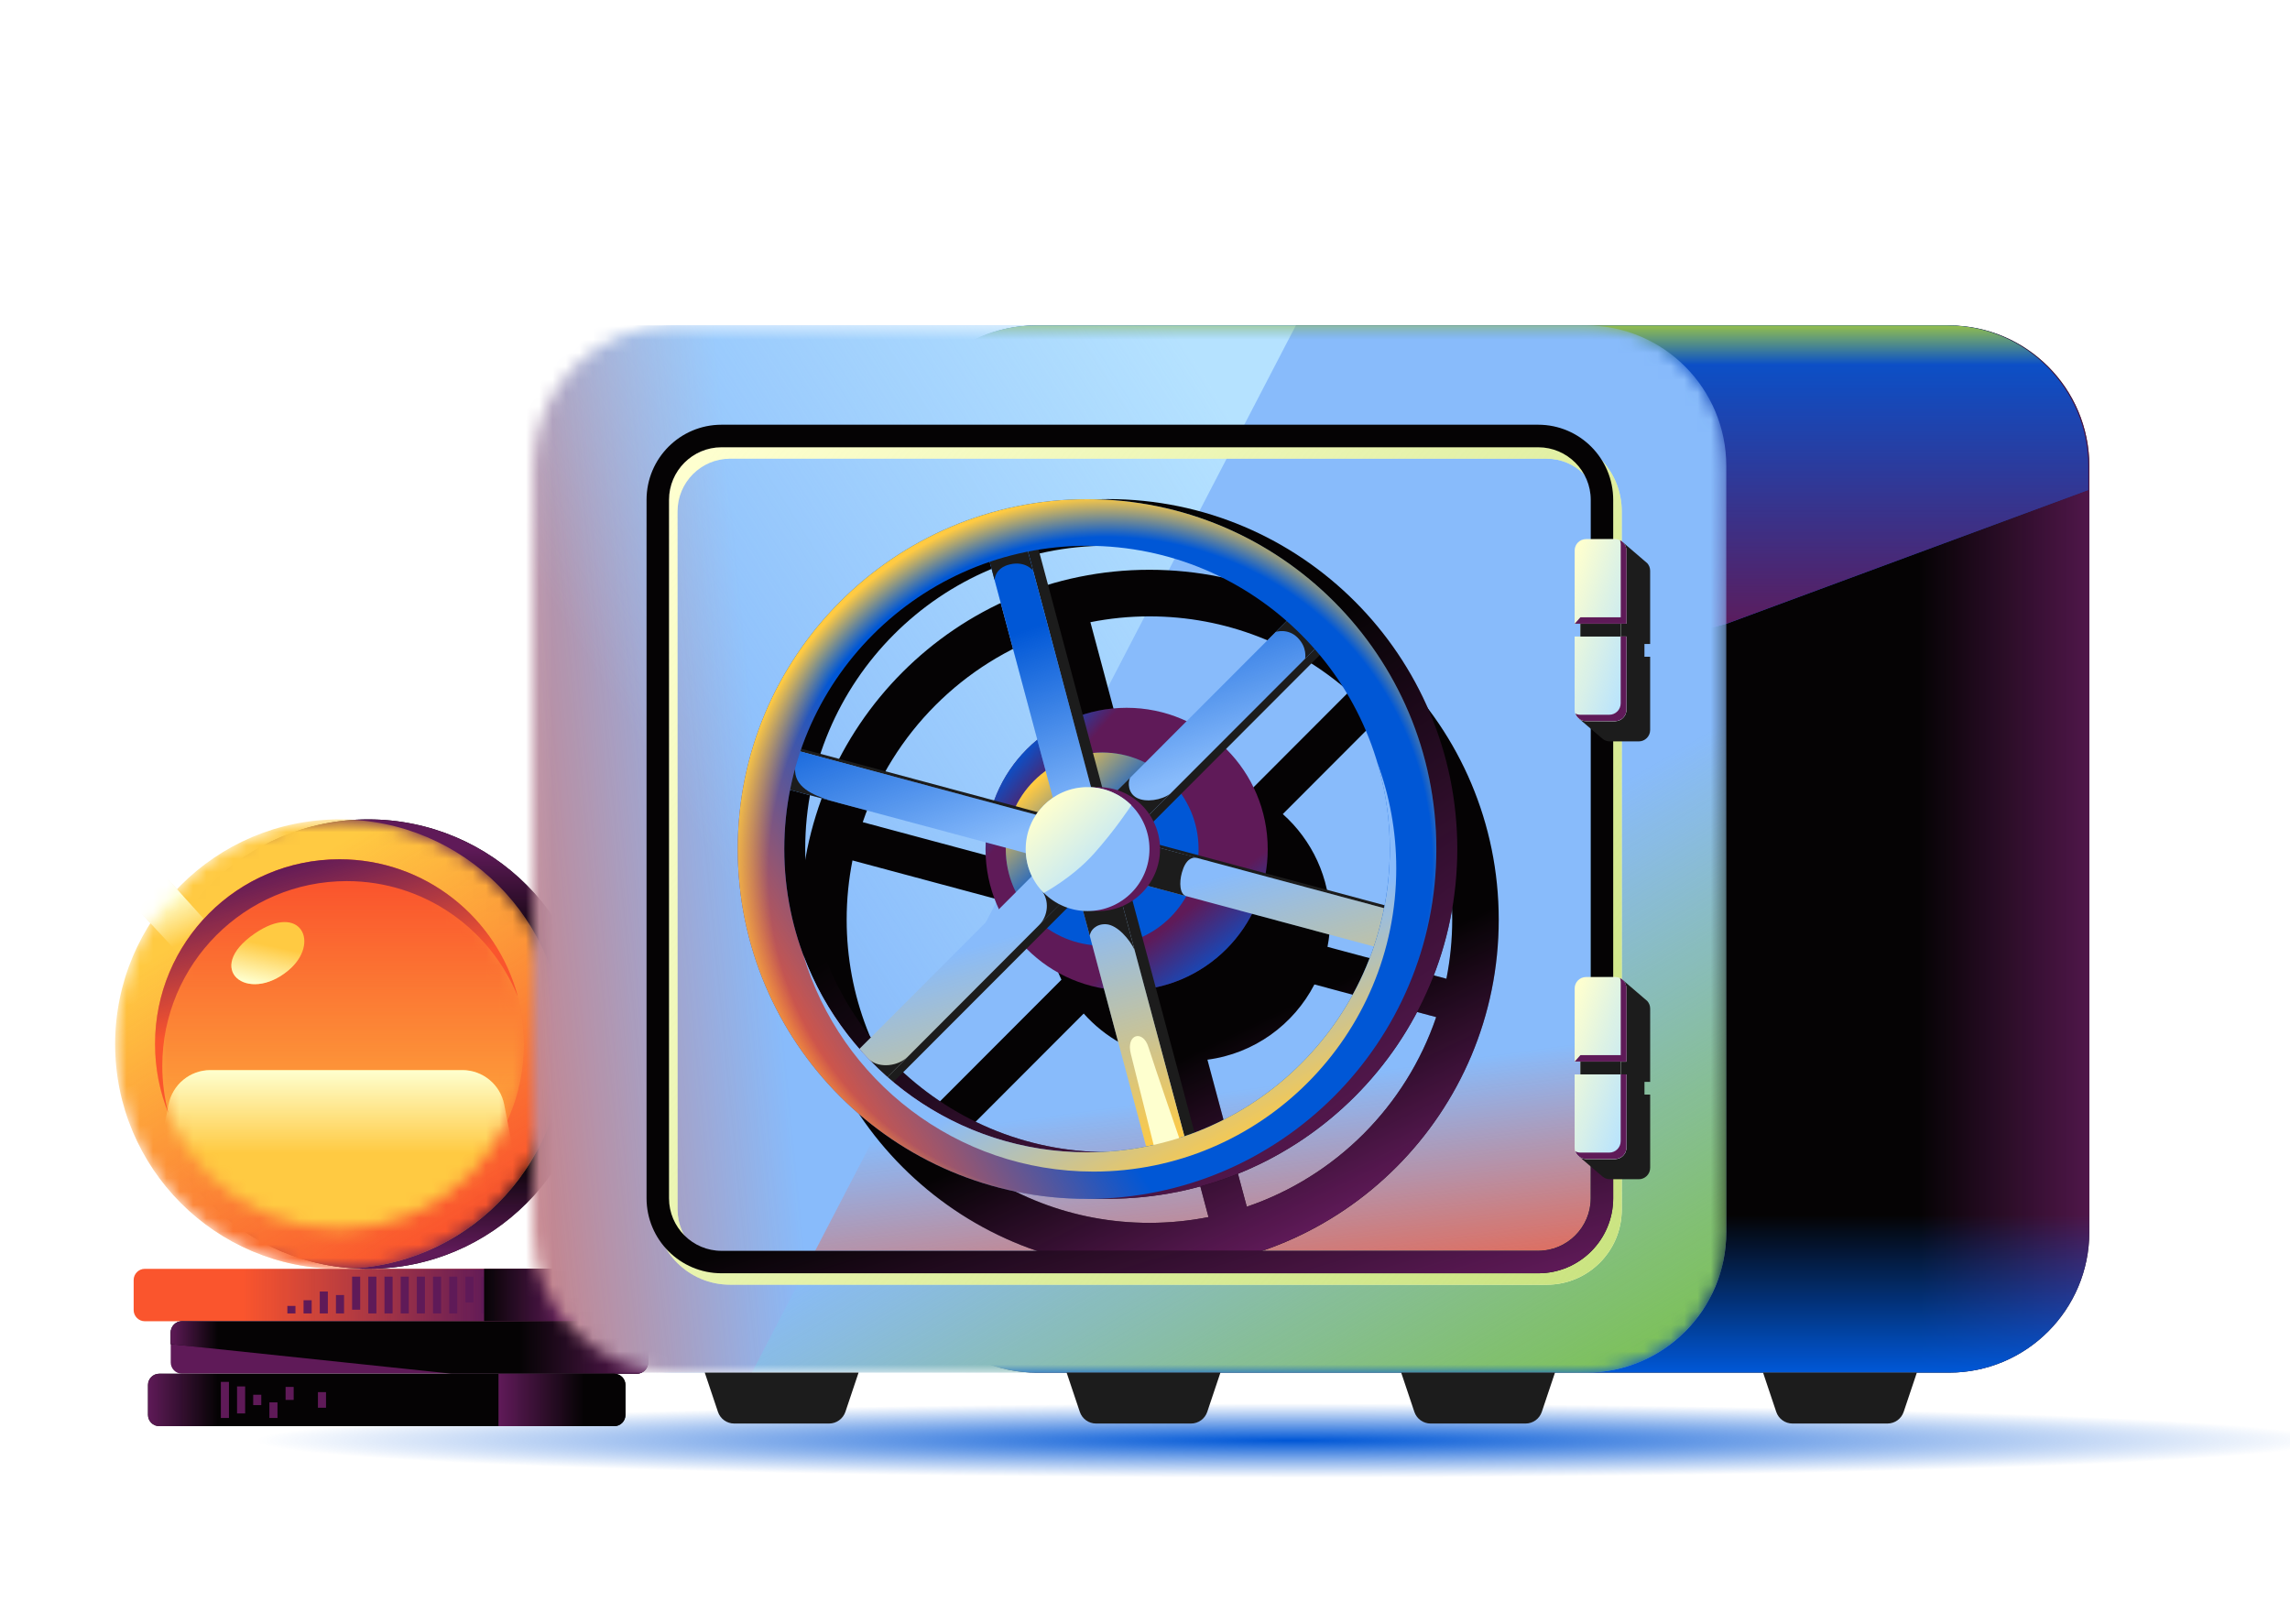 <svg width="172" height="122" viewBox="0 0 172 122" fill="none" xmlns="http://www.w3.org/2000/svg">
<g clip-path="url(#clip0_31161_102936)">
<g clip-path="url(#clip1_31161_102936)">
<g filter="url(#filter0_f_31161_102936)">
<path d="M96.892 110.998C146.595 110.998 186.888 109.747 186.888 108.204C186.888 106.661 146.595 105.41 96.892 105.41C47.189 105.41 6.896 106.661 6.896 108.204C6.896 109.747 47.189 110.998 96.892 110.998Z" fill="url(#paint0_radial_31161_102936)"/>
</g>
<path d="M45.059 99.242H10.878C10.417 99.242 10.039 98.864 10.039 98.401V96.145C10.039 95.683 10.417 95.305 10.878 95.305H45.059C45.52 95.305 45.898 95.683 45.898 96.145V98.401C45.898 98.864 45.52 99.242 45.059 99.242Z" fill="#FA552D"/>
<path d="M45.059 99.242H10.878C10.417 99.242 10.039 98.864 10.039 98.401V96.145C10.039 95.683 10.417 95.305 10.878 95.305H45.059C45.52 95.305 45.898 95.683 45.898 96.145V98.401C45.898 98.864 45.52 99.242 45.059 99.242Z" fill="url(#paint1_linear_31161_102936)"/>
<path d="M22.192 98.092H21.584V98.655H22.192V98.092ZM23.409 97.664H22.8V98.655H23.409V97.664ZM24.625 97.008H24.017V98.655H24.625V97.008ZM25.842 97.273H25.234V98.655H25.842V97.273ZM27.054 95.891H26.446V98.374H27.054V95.891ZM28.271 95.891H27.663V98.655H28.271V95.891ZM29.487 95.891H28.879V98.655H29.487V95.891ZM30.704 95.891H30.096V98.655H30.704V95.891ZM31.916 95.891H31.308V98.655H31.916V95.891ZM33.133 95.891H32.525V98.655H33.133V95.891ZM34.349 95.891H33.741V98.655H34.349V95.891ZM35.566 95.891H34.958V97.832H35.566V95.891ZM36.778 95.891H36.17V98.655H36.778V95.891ZM37.995 95.891H37.387V98.655H37.995V95.891ZM39.211 95.891H38.603V98.655H39.211V95.891ZM40.428 95.891H39.82V98.655H40.428V95.891ZM41.64 95.891H41.032V98.655H41.64V95.891ZM42.857 95.891H42.249V98.655H42.857V95.891ZM44.073 95.891H43.465V98.655H44.073V95.891ZM45.29 95.891H44.682V98.655H45.29V95.891Z" fill="#5F1A58"/>
<path d="M45.06 99.242H36.359V95.305H45.056C45.517 95.305 45.895 95.683 45.895 96.145V98.401C45.899 98.864 45.521 99.242 45.06 99.242Z" fill="#050304"/>
<path d="M45.06 99.242H36.359V95.305H45.056C45.517 95.305 45.895 95.683 45.895 96.145V98.401C45.899 98.864 45.521 99.242 45.06 99.242Z" fill="url(#paint2_linear_31161_102936)"/>
<path d="M47.84 103.179H13.663C13.202 103.179 12.824 102.801 12.824 102.339V100.083C12.824 99.62 13.202 99.242 13.663 99.242H47.844C48.306 99.242 48.683 99.62 48.683 100.083V102.339C48.679 102.801 48.306 103.179 47.84 103.179Z" fill="#5F1A58"/>
<path d="M47.84 103.179H33.908L12.824 100.961V100.083C12.824 99.62 13.202 99.242 13.663 99.242H47.844C48.306 99.242 48.683 99.62 48.683 100.083V102.339C48.679 102.801 48.306 103.179 47.84 103.179Z" fill="#050304"/>
<path d="M47.84 103.179H33.908L12.824 100.961V100.083C12.824 99.62 13.202 99.242 13.663 99.242H47.844C48.306 99.242 48.683 99.62 48.683 100.083V102.339C48.679 102.801 48.306 103.179 47.84 103.179Z" fill="url(#paint3_linear_31161_102936)"/>
<path d="M47.84 103.179H33.908L12.824 100.961V100.083C12.824 99.62 13.202 99.242 13.663 99.242H47.844C48.306 99.242 48.683 99.62 48.683 100.083V102.339C48.679 102.801 48.306 103.179 47.84 103.179Z" fill="url(#paint4_linear_31161_102936)"/>
<path d="M46.137 107.121H11.956C11.495 107.121 11.117 106.742 11.117 106.28V104.024C11.117 103.562 11.495 103.184 11.956 103.184H46.137C46.599 103.184 46.976 103.562 46.976 104.024V106.28C46.976 106.747 46.599 107.121 46.137 107.121Z" fill="#050304"/>
<path d="M46.137 107.121H11.956C11.495 107.121 11.117 106.742 11.117 106.28V104.024C11.117 103.562 11.495 103.184 11.956 103.184H46.137C46.599 103.184 46.976 103.562 46.976 104.024V106.28C46.976 106.747 46.599 107.121 46.137 107.121Z" fill="url(#paint5_linear_31161_102936)"/>
<path d="M46.138 107.121H37.441V103.184H46.138C46.599 103.184 46.977 103.562 46.977 104.024V106.28C46.977 106.747 46.599 107.121 46.138 107.121Z" fill="#050304"/>
<path d="M46.138 107.121H37.441V103.184H46.138C46.599 103.184 46.977 103.562 46.977 104.024V106.28C46.977 106.747 46.599 107.121 46.138 107.121Z" fill="url(#paint6_linear_31161_102936)"/>
<path d="M17.196 103.797H16.588V106.507H17.196V103.797ZM18.413 104.137H17.804V106.167H18.413V104.137ZM19.625 104.763H19.017V105.541H19.625V104.763ZM20.842 105.335H20.233V106.507H20.842V105.335ZM22.058 104.175H21.45V105.15H22.058V104.175ZM24.487 104.566H23.879V105.738H24.487V104.566Z" fill="#5F1A58"/>
<path d="M27.656 95.303C36.963 95.303 44.507 87.747 44.507 78.425C44.507 69.103 36.963 61.547 27.656 61.547C18.349 61.547 10.805 69.103 10.805 78.425C10.805 87.747 18.349 95.303 27.656 95.303Z" fill="#050304"/>
<path d="M27.656 95.303C36.963 95.303 44.507 87.747 44.507 78.425C44.507 69.103 36.963 61.547 27.656 61.547C18.349 61.547 10.805 69.103 10.805 78.425C10.805 87.747 18.349 95.303 27.656 95.303Z" fill="url(#paint7_linear_31161_102936)"/>
<path d="M27.656 95.303C36.963 95.303 44.507 87.747 44.507 78.425C44.507 69.103 36.963 61.547 27.656 61.547C18.349 61.547 10.805 69.103 10.805 78.425C10.805 87.747 18.349 95.303 27.656 95.303Z" fill="url(#paint8_linear_31161_102936)"/>
<mask id="mask0_31161_102936" style="mask-type:alpha" maskUnits="userSpaceOnUse" x="8" y="61" width="35" height="35">
<path d="M25.5 95.303C34.806 95.303 42.351 87.747 42.351 78.425C42.351 69.103 34.806 61.547 25.5 61.547C16.193 61.547 8.648 69.103 8.648 78.425C8.648 87.747 16.193 95.303 25.5 95.303Z" fill="#91BD65"/>
</mask>
<g mask="url(#mask0_31161_102936)">
<path d="M25.5 95.303C34.806 95.303 42.351 87.747 42.351 78.425C42.351 69.103 34.806 61.547 25.5 61.547C16.193 61.547 8.648 69.103 8.648 78.425C8.648 87.747 16.193 95.303 25.5 95.303Z" fill="#FFCA42"/>
<path d="M25.5 95.303C34.806 95.303 42.351 87.747 42.351 78.425C42.351 69.103 34.806 61.547 25.5 61.547C16.193 61.547 8.648 69.103 8.648 78.425C8.648 87.747 16.193 95.303 25.5 95.303Z" fill="url(#paint9_linear_31161_102936)"/>
<path d="M18.999 73.113L11.481 64.781L8.604 66.449L14.972 73.294L18.999 73.113Z" fill="#FFCA42"/>
<path d="M18.999 73.113L11.481 64.781L8.604 66.449L14.972 73.294L18.999 73.113Z" fill="url(#paint10_linear_31161_102936)"/>
<mask id="mask1_31161_102936" style="mask-type:alpha" maskUnits="userSpaceOnUse" x="11" y="64" width="29" height="29">
<path d="M25.499 92.307C33.151 92.307 39.355 86.094 39.355 78.429C39.355 70.764 33.151 64.551 25.499 64.551C17.846 64.551 11.643 70.764 11.643 78.429C11.643 86.094 17.846 92.307 25.499 92.307Z" fill="#91BD65"/>
</mask>
<g mask="url(#mask1_31161_102936)">
<path d="M25.499 92.307C33.151 92.307 39.355 86.094 39.355 78.429C39.355 70.764 33.151 64.551 25.499 64.551C17.846 64.551 11.643 70.764 11.643 78.429C11.643 86.094 17.846 92.307 25.499 92.307Z" fill="#FA552D"/>
<path d="M25.499 92.307C33.151 92.307 39.355 86.094 39.355 78.429C39.355 70.764 33.151 64.551 25.499 64.551C17.846 64.551 11.643 70.764 11.643 78.429C11.643 86.094 17.846 92.307 25.499 92.307Z" fill="url(#paint11_linear_31161_102936)"/>
<path d="M10.318 95.005H40.212L37.871 82.971C37.578 81.467 36.26 80.379 34.729 80.379H15.801C14.27 80.379 12.953 81.467 12.659 82.971L10.318 95.005Z" fill="#FFCA42"/>
<path d="M10.318 95.005H40.212L37.871 82.971C37.578 81.467 36.26 80.379 34.729 80.379H15.801C14.27 80.379 12.953 81.467 12.659 82.971L10.318 95.005Z" fill="url(#paint12_linear_31161_102936)"/>
</g>
<path d="M21.657 72.89C24.09 70.864 22.617 67.73 19.136 70.117C15.243 72.789 18.595 75.44 21.657 72.89Z" fill="#FFCA42"/>
<path d="M21.657 72.89C24.09 70.864 22.617 67.73 19.136 70.117C15.243 72.789 18.595 75.44 21.657 72.89Z" fill="url(#paint13_linear_31161_102936)"/>
<path d="M26.046 66.182C18.394 66.182 12.19 72.396 12.19 80.06C12.19 81.287 12.349 82.476 12.647 83.61C12.001 82.005 11.645 80.257 11.645 78.421C11.645 70.757 17.849 64.543 25.501 64.543C31.927 64.543 37.331 68.93 38.9 74.875C36.844 69.778 31.864 66.182 26.046 66.182Z" fill="#FA552D"/>
<path d="M26.046 66.182C18.394 66.182 12.19 72.396 12.19 80.06C12.19 81.287 12.349 82.476 12.647 83.61C12.001 82.005 11.645 80.257 11.645 78.421C11.645 70.757 17.849 64.543 25.501 64.543C31.927 64.543 37.331 68.93 38.9 74.875C36.844 69.778 31.864 66.182 26.046 66.182Z" fill="url(#paint14_linear_31161_102936)"/>
</g>
<path d="M146.385 103.101H77.872C72.049 103.101 67.33 98.374 67.33 92.542V35.004C67.33 29.172 72.049 24.445 77.872 24.445H146.385C152.208 24.445 156.927 29.172 156.927 35.004V92.542C156.923 98.374 152.204 103.101 146.385 103.101Z" fill="#050304"/>
<path d="M146.385 103.101H77.872C72.049 103.101 67.33 98.374 67.33 92.542V35.004C67.33 29.172 72.049 24.445 77.872 24.445H146.385C152.208 24.445 156.927 29.172 156.927 35.004V92.542C156.923 98.374 152.204 103.101 146.385 103.101Z" fill="url(#paint15_linear_31161_102936)"/>
<path d="M146.385 103.101H77.872C72.049 103.101 67.33 98.374 67.33 92.542V35.004C67.33 29.172 72.049 24.445 77.872 24.445H146.385C152.208 24.445 156.927 29.172 156.927 35.004V92.542C156.923 98.374 152.204 103.101 146.385 103.101Z" fill="url(#paint16_linear_31161_102936)"/>
<path d="M146.301 24.449H77.788C71.966 24.449 67.246 29.176 67.246 35.008V63.096L129.659 46.857L156.839 36.806V35.008C156.839 29.176 152.12 24.449 146.301 24.449Z" fill="#0057D6"/>
<path d="M146.301 24.449H77.788C71.966 24.449 67.246 29.176 67.246 35.008V63.096L129.659 46.857L156.839 36.806V35.008C156.839 29.176 152.12 24.449 146.301 24.449Z" fill="url(#paint17_linear_31161_102936)"/>
<path d="M146.301 24.449H77.788C71.966 24.449 67.246 29.176 67.246 35.008V63.096L129.659 46.857L156.839 36.806V35.008C156.839 29.176 152.12 24.449 146.301 24.449Z" fill="url(#paint18_linear_31161_102936)"/>
<mask id="mask2_31161_102936" style="mask-type:alpha" maskUnits="userSpaceOnUse" x="40" y="24" width="90" height="80">
<path d="M119.119 103.101H50.606C44.784 103.101 40.065 98.374 40.065 92.542V35.004C40.065 29.172 44.784 24.445 50.606 24.445H119.119C124.942 24.445 129.661 29.172 129.661 35.004V92.542C129.661 98.374 124.942 103.101 119.119 103.101Z" fill="#91BD65"/>
</mask>
<g mask="url(#mask2_31161_102936)">
<path d="M119.119 103.101H50.606C44.784 103.101 40.065 98.374 40.065 92.542V35.004C40.065 29.172 44.784 24.445 50.606 24.445H119.119C124.942 24.445 129.661 29.172 129.661 35.004V92.542C129.661 98.374 124.942 103.101 119.119 103.101Z" fill="#88BBFB"/>
<path d="M119.119 103.101H50.606C44.784 103.101 40.065 98.374 40.065 92.542V35.004C40.065 29.172 44.784 24.445 50.606 24.445H119.119C124.942 24.445 129.661 29.172 129.661 35.004V92.542C129.661 98.374 124.942 103.101 119.119 103.101Z" fill="url(#paint19_linear_31161_102936)"/>
<path d="M115.537 33.598C117.71 33.598 119.48 35.371 119.48 37.547V90.005C119.48 92.182 117.71 93.955 115.537 93.955H54.193C52.02 93.955 50.25 92.182 50.25 90.005V37.547C50.25 35.371 52.02 33.598 54.193 33.598H115.537Z" fill="#88BBFB"/>
<path d="M115.537 33.598C117.71 33.598 119.48 35.371 119.48 37.547V90.005C119.48 92.182 117.71 93.955 115.537 93.955H54.193C52.02 93.955 50.25 92.182 50.25 90.005V37.547C50.25 35.371 52.02 33.598 54.193 33.598H115.537Z" fill="url(#paint20_linear_31161_102936)"/>
<path d="M97.327 24.449L56.476 103.1H25.471V24.449H97.327Z" fill="#88BBFB"/>
<path d="M97.327 24.449L56.476 103.1H25.471V24.449H97.327Z" fill="url(#paint21_linear_31161_102936)"/>
<path d="M97.327 24.449L56.476 103.1H25.471V24.449H97.327Z" fill="url(#paint22_linear_31161_102936)"/>
</g>
<path d="M86.333 42.797C71.844 42.797 60.098 54.562 60.098 69.074C60.098 83.587 71.844 95.352 86.333 95.352C100.823 95.352 112.569 83.587 112.569 69.074C112.569 54.562 100.823 42.797 86.333 42.797ZM86.333 46.297C92.076 46.297 97.32 48.435 101.322 51.952L93.817 59.469C92.45 58.822 90.923 58.461 89.308 58.461C87.869 58.461 86.501 58.751 85.251 59.267L81.899 46.734C83.334 46.448 84.815 46.297 86.333 46.297ZM79.025 47.507L82.6 60.864C81.09 62.104 79.932 63.751 79.286 65.641L64.8 61.755C67.066 55.066 72.347 49.776 79.025 47.507ZM63.592 69.074C63.592 67.553 63.743 66.07 64.028 64.629L78.728 68.574C78.719 68.738 78.715 68.906 78.715 69.074C78.715 70.692 79.076 72.221 79.722 73.591L69.243 84.087C65.727 80.078 63.592 74.826 63.592 69.074ZM86.333 91.852C80.59 91.852 75.347 89.713 71.344 86.196L81.396 76.129C82.977 77.906 85.146 79.15 87.596 79.549L90.772 91.419C89.337 91.7 87.852 91.852 86.333 91.852ZM93.645 90.641L90.688 79.595C94.195 79.137 97.161 76.965 98.725 73.944L107.87 76.398C105.601 83.083 100.324 88.373 93.645 90.641ZM99.707 71.12C99.837 70.457 99.904 69.776 99.904 69.074C99.904 65.923 98.528 63.091 96.351 61.146L103.428 54.057C106.939 58.066 109.074 63.318 109.074 69.07C109.074 70.591 108.923 72.074 108.638 73.515L99.707 71.12Z" fill="#050304"/>
<path d="M86.333 42.797C71.844 42.797 60.098 54.562 60.098 69.074C60.098 83.587 71.844 95.352 86.333 95.352C100.823 95.352 112.569 83.587 112.569 69.074C112.569 54.562 100.823 42.797 86.333 42.797ZM86.333 46.297C92.076 46.297 97.32 48.435 101.322 51.952L93.817 59.469C92.45 58.822 90.923 58.461 89.308 58.461C87.869 58.461 86.501 58.751 85.251 59.267L81.899 46.734C83.334 46.448 84.815 46.297 86.333 46.297ZM79.025 47.507L82.6 60.864C81.09 62.104 79.932 63.751 79.286 65.641L64.8 61.755C67.066 55.066 72.347 49.776 79.025 47.507ZM63.592 69.074C63.592 67.553 63.743 66.07 64.028 64.629L78.728 68.574C78.719 68.738 78.715 68.906 78.715 69.074C78.715 70.692 79.076 72.221 79.722 73.591L69.243 84.087C65.727 80.078 63.592 74.826 63.592 69.074ZM86.333 91.852C80.59 91.852 75.347 89.713 71.344 86.196L81.396 76.129C82.977 77.906 85.146 79.15 87.596 79.549L90.772 91.419C89.337 91.7 87.852 91.852 86.333 91.852ZM93.645 90.641L90.688 79.595C94.195 79.137 97.161 76.965 98.725 73.944L107.87 76.398C105.601 83.083 100.324 88.373 93.645 90.641ZM99.707 71.12C99.837 70.457 99.904 69.776 99.904 69.074C99.904 65.923 98.528 63.091 96.351 61.146L103.428 54.057C106.939 58.066 109.074 63.318 109.074 69.07C109.074 70.591 108.923 72.074 108.638 73.515L99.707 71.12Z" fill="url(#paint23_linear_31161_102936)"/>
<path d="M84.62 74.391C90.472 74.391 95.217 69.639 95.217 63.778C95.217 57.916 90.472 53.164 84.62 53.164C78.768 53.164 74.023 57.916 74.023 63.778C74.023 69.639 78.768 74.391 84.62 74.391Z" fill="#5F1A58"/>
<path d="M84.62 74.391C90.472 74.391 95.217 69.639 95.217 63.778C95.217 57.916 90.472 53.164 84.62 53.164C78.768 53.164 74.023 57.916 74.023 63.778C74.023 69.639 78.768 74.391 84.62 74.391Z" fill="url(#paint24_linear_31161_102936)"/>
<path d="M84.62 74.391C90.472 74.391 95.217 69.639 95.217 63.778C95.217 57.916 90.472 53.164 84.62 53.164C78.768 53.164 74.023 57.916 74.023 63.778C74.023 69.639 78.768 74.391 84.62 74.391Z" fill="url(#paint25_linear_31161_102936)"/>
<path d="M82.784 71.028C86.782 71.028 90.024 67.781 90.024 63.776C90.024 59.77 86.782 56.523 82.784 56.523C78.785 56.523 75.543 59.77 75.543 63.776C75.543 67.781 78.785 71.028 82.784 71.028Z" fill="#0057D6"/>
<path d="M82.784 71.028C86.782 71.028 90.024 67.781 90.024 63.776C90.024 59.77 86.782 56.523 82.784 56.523C78.785 56.523 75.543 59.77 75.543 63.776C75.543 67.781 78.785 71.028 82.784 71.028Z" fill="url(#paint26_linear_31161_102936)"/>
<path d="M83.22 37.488C68.73 37.488 56.984 49.253 56.984 63.766C56.984 78.278 68.73 90.043 83.22 90.043C97.71 90.043 109.456 78.278 109.456 63.766C109.456 49.253 97.71 37.488 83.22 37.488ZM83.22 86.543C70.66 86.543 60.479 76.345 60.479 63.766C60.479 51.186 70.66 40.988 83.22 40.988C95.78 40.988 105.961 51.186 105.961 63.766C105.961 76.345 95.78 86.543 83.22 86.543Z" fill="#050304"/>
<path d="M83.22 37.488C68.73 37.488 56.984 49.253 56.984 63.766C56.984 78.278 68.73 90.043 83.22 90.043C97.71 90.043 109.456 78.278 109.456 63.766C109.456 49.253 97.71 37.488 83.22 37.488ZM83.22 86.543C70.66 86.543 60.479 76.345 60.479 63.766C60.479 51.186 70.66 40.988 83.22 40.988C95.78 40.988 105.961 51.186 105.961 63.766C105.961 76.345 95.78 86.543 83.22 86.543Z" fill="url(#paint27_linear_31161_102936)"/>
<path d="M106.932 68.786L85.358 62.992L101.152 47.173L99.046 45.068L83.252 60.887L77.471 39.273L74.593 40.047L80.378 61.656L58.799 55.866L58.031 58.748L79.606 64.538L63.812 80.358L65.914 82.467L81.712 66.643L87.493 88.257L90.366 87.484L84.586 65.874L106.161 71.664L106.932 68.786Z" fill="#1C1C1C"/>
<path d="M106.099 68.79L84.524 62.996L100.318 47.176L98.212 45.072L82.418 60.891L76.637 39.277L73.763 40.05L79.544 61.66L57.969 55.87L57.197 58.752L78.772 64.542L62.978 80.361L65.084 82.471L80.878 66.647L86.659 88.26L89.532 87.487L83.752 65.878L105.331 71.668L106.099 68.79Z" fill="#88BBFB"/>
<path d="M106.099 68.79L84.524 62.996L100.318 47.176L98.212 45.072L82.418 60.891L76.637 39.277L73.763 40.05L79.544 61.66L57.969 55.87L57.197 58.752L78.772 64.542L62.978 80.361L65.084 82.471L80.878 66.647L86.659 88.26L89.532 87.487L83.752 65.878L105.331 71.668L106.099 68.79Z" fill="url(#paint28_linear_31161_102936)"/>
<path d="M106.099 68.79L84.524 62.996L100.318 47.176L98.212 45.072L82.418 60.891L76.637 39.277L73.763 40.05L79.544 61.66L57.969 55.87L57.197 58.752L78.772 64.542L62.978 80.361L65.084 82.471L80.878 66.647L86.659 88.26L89.532 87.487L83.752 65.878L105.331 71.668L106.099 68.79Z" fill="url(#paint29_linear_31161_102936)"/>
<path d="M98.21 45.07L100.316 47.179L98.025 49.474C98.025 49.474 98.21 48.654 97.472 47.906C96.733 47.154 95.823 47.465 95.823 47.465L98.21 45.07ZM74.701 43.57C74.701 43.57 74.701 42.658 75.863 42.389C77.029 42.121 77.587 42.852 77.587 42.852L76.681 39.461C75.7 39.65 74.735 39.889 73.795 40.184L74.701 43.57Z" fill="#1C1C1C"/>
<path d="M85.384 59.928C86.078 60.297 87.256 60.091 87.888 59.625L86.246 61.27L83.557 59.736L84.874 58.426C84.703 58.8 84.725 59.577 85.384 59.928Z" fill="#1C1C1C"/>
<path d="M88.772 65.539C88.558 66.297 88.605 67.181 89.104 67.315L86.198 66.535L87.093 63.684L89.999 64.451C89.513 64.323 89.045 64.566 88.772 65.539Z" fill="#1C1C1C"/>
<path d="M83.078 69.422C83.95 69.475 84.868 70.606 85.21 71.331L84.283 67.853L81.342 68.4L81.855 70.3C81.872 69.889 82.333 69.377 83.078 69.422Z" fill="#1C1C1C"/>
<path d="M78.045 69.483C78.72 68.817 78.867 67.618 78.183 66.824L79.618 67.933L78.045 69.483Z" fill="#1C1C1C"/>
<path d="M68.151 79.392C67.483 80.061 66.084 80.277 65.295 79.595L66.565 80.993L68.151 79.392C68.154 79.389 68.157 79.386 68.161 79.383L68.151 79.392Z" fill="#1C1C1C"/>
<path d="M62.342 60.13C61.023 59.71 59.631 59.106 59.722 57.711L59.107 59.267L62.342 60.13Z" fill="#1C1C1C"/>
<path d="M116.178 34.455C118.351 34.455 120.122 36.228 120.122 38.405V90.863C120.122 93.039 118.351 94.812 116.178 94.812H54.835C52.662 94.812 50.892 93.039 50.892 90.863V38.405C50.892 36.228 52.662 34.455 54.835 34.455H116.178V34.455ZM116.178 32.762H54.835C51.726 32.762 49.205 35.287 49.205 38.4V90.858C49.205 93.972 51.726 96.497 54.835 96.497H116.178C119.287 96.497 121.808 93.972 121.808 90.858V38.405C121.812 35.287 119.291 32.762 116.178 32.762Z" fill="#FEFFCF"/>
<path d="M116.178 34.455C118.351 34.455 120.122 36.228 120.122 38.405V90.863C120.122 93.039 118.351 94.812 116.178 94.812H54.835C52.662 94.812 50.892 93.039 50.892 90.863V38.405C50.892 36.228 52.662 34.455 54.835 34.455H116.178V34.455ZM116.178 32.762H54.835C51.726 32.762 49.205 35.287 49.205 38.4V90.858C49.205 93.972 51.726 96.497 54.835 96.497H116.178C119.287 96.497 121.808 93.972 121.808 90.858V38.405C121.812 35.287 119.291 32.762 116.178 32.762Z" fill="url(#paint30_linear_31161_102936)"/>
<path d="M115.536 33.596C117.709 33.596 119.479 35.369 119.479 37.545V90.003C119.479 92.18 117.709 93.953 115.536 93.953H54.192C52.019 93.953 50.249 92.18 50.249 90.003V37.545C50.249 35.369 52.019 33.596 54.192 33.596H115.536ZM115.536 31.902H54.192C51.084 31.902 48.562 34.428 48.562 37.541V89.999C48.562 93.112 51.084 95.638 54.192 95.638H115.536C118.644 95.638 121.166 93.112 121.166 89.999V37.545C121.166 34.428 118.644 31.902 115.536 31.902Z" fill="#050304"/>
<path d="M115.536 33.596C117.709 33.596 119.479 35.369 119.479 37.545V90.003C119.479 92.18 117.709 93.953 115.536 93.953H54.192C52.019 93.953 50.249 92.18 50.249 90.003V37.545C50.249 35.369 52.019 33.596 54.192 33.596H115.536ZM115.536 31.902H54.192C51.084 31.902 48.562 34.428 48.562 37.541V89.999C48.562 93.112 51.084 95.638 54.192 95.638H115.536C118.644 95.638 121.166 93.112 121.166 89.999V37.545C121.166 34.428 118.644 31.902 115.536 31.902Z" fill="url(#paint31_linear_31161_102936)"/>
<path d="M81.648 37.496C67.158 37.496 55.412 49.261 55.412 63.773C55.412 78.286 67.158 90.051 81.648 90.051C96.137 90.051 107.883 78.286 107.883 63.773C107.879 49.261 96.137 37.496 81.648 37.496ZM81.648 86.551C69.088 86.551 58.907 76.353 58.907 63.773C58.907 51.194 69.088 40.996 81.648 40.996C94.208 40.996 104.389 51.194 104.389 63.773C104.389 76.353 94.208 86.551 81.648 86.551Z" fill="#0057D6"/>
<path d="M81.648 37.496C67.158 37.496 55.412 49.261 55.412 63.773C55.412 78.286 67.158 90.051 81.648 90.051C96.137 90.051 107.883 78.286 107.883 63.773C107.879 49.261 96.137 37.496 81.648 37.496ZM81.648 86.551C69.088 86.551 58.907 76.353 58.907 63.773C58.907 51.194 69.088 40.996 81.648 40.996C94.208 40.996 104.389 51.194 104.389 63.773C104.389 76.353 94.208 86.551 81.648 86.551Z" fill="url(#paint32_linear_31161_102936)"/>
<path d="M81.648 37.496C67.158 37.496 55.412 49.261 55.412 63.773C55.412 78.286 67.158 90.051 81.648 90.051C96.137 90.051 107.883 78.286 107.883 63.773C107.879 49.261 96.137 37.496 81.648 37.496ZM81.648 86.551C69.088 86.551 58.907 76.353 58.907 63.773C58.907 51.194 69.088 40.996 81.648 40.996C94.208 40.996 104.389 51.194 104.389 63.773C104.389 76.353 94.208 86.551 81.648 86.551Z" fill="url(#paint33_radial_31161_102936)"/>
<path d="M84.934 79.155C85.265 80.466 86.788 86.554 86.788 86.554L88.789 86.117C88.789 86.117 86.675 79.991 86.255 78.642C85.84 77.31 84.556 77.68 84.934 79.155Z" fill="#FEFFCF"/>
<path d="M103.442 57.266C104.054 59.329 104.39 61.514 104.39 63.774C104.39 76.354 94.208 86.551 81.649 86.551C71.883 86.551 63.56 80.388 60.338 71.732C63.136 81.14 71.832 88.001 82.131 88.001C94.691 88.001 104.872 77.803 104.872 65.224C104.872 62.421 104.365 59.74 103.442 57.266Z" fill="url(#paint34_linear_31161_102936)"/>
<path d="M82.48 68.432C85.047 68.432 87.128 66.348 87.128 63.777C87.128 61.205 85.047 59.121 82.48 59.121C79.913 59.121 77.832 61.205 77.832 63.777C77.832 66.348 79.913 68.432 82.48 68.432Z" fill="#5F1A58"/>
<path d="M81.687 68.432C84.254 68.432 86.335 66.348 86.335 63.777C86.335 61.205 84.254 59.121 81.687 59.121C79.12 59.121 77.039 61.205 77.039 63.777C77.039 66.348 79.12 68.432 81.687 68.432Z" fill="#88BBFB"/>
<path d="M81.813 59.125H81.557C79.069 59.192 77.073 61.213 77.039 63.713V63.839C77.056 65.1 77.572 66.243 78.398 67.07C78.398 67.07 80.521 65.948 82.144 64.142C83.768 62.335 84.976 60.482 84.976 60.482C84.162 59.671 83.046 59.159 81.813 59.125Z" fill="url(#paint35_linear_31161_102936)"/>
<path d="M62.276 106.925H55.144C54.591 106.925 54.1 106.572 53.924 106.047L52.934 103.098H64.487L63.497 106.047C63.316 106.572 62.825 106.925 62.276 106.925ZM115.804 106.047L116.794 103.098H105.241L106.231 106.047C106.407 106.572 106.898 106.925 107.452 106.925H114.583C115.137 106.925 115.628 106.572 115.804 106.047Z" fill="#1C1C1C"/>
<path d="M89.456 106.925H82.324C81.77 106.925 81.279 106.572 81.103 106.047L80.113 103.098H91.666L90.676 106.047C90.5 106.572 90.009 106.925 89.456 106.925ZM142.984 106.047L143.974 103.098H132.421L133.411 106.047C133.587 106.572 134.078 106.925 134.632 106.925H141.763C142.317 106.925 142.808 106.572 142.984 106.047Z" fill="#1C1C1C"/>
<path d="M123.085 55.688H120.912C120.711 55.688 120.522 55.616 120.375 55.499L118.613 53.995L120.056 49.327H120.484V48.368H120.056V42.868C120.056 42.394 120.442 42.011 120.912 42.011L121.898 40.738L123.727 42.306C123.861 42.457 123.941 42.654 123.941 42.873V48.373H123.513V49.331H123.941V54.831C123.941 55.306 123.559 55.688 123.085 55.688Z" fill="#1C1C1C"/>
<path d="M121.3 54.169H119.127C118.653 54.169 118.271 53.782 118.271 53.312V47.812H118.699V46.853H118.271V41.349C118.271 40.874 118.657 40.492 119.127 40.492H121.3C121.774 40.492 122.156 40.879 122.156 41.349V46.853H121.728V47.812H122.156V53.312C122.16 53.786 121.774 54.169 121.3 54.169Z" fill="#FEFFCF"/>
<path d="M121.3 54.169H119.127C118.653 54.169 118.271 53.782 118.271 53.312V47.812H118.699V46.853H118.271V41.349C118.271 40.874 118.657 40.492 119.127 40.492H121.3C121.774 40.492 122.156 40.879 122.156 41.349V46.853H121.728V47.812H122.156V53.312C122.16 53.786 121.774 54.169 121.3 54.169Z" fill="url(#paint36_linear_31161_102936)"/>
<path d="M121.728 46.855H118.699V47.813H121.728V46.855Z" fill="#1C1C1C"/>
<path d="M121.732 47.809H122.16V53.309C122.16 53.784 121.774 54.166 121.304 54.166H119.131C118.758 54.166 118.447 53.927 118.326 53.599C118.439 53.654 118.565 53.687 118.699 53.687H120.872C121.346 53.687 121.728 53.301 121.728 52.83V47.809H121.732ZM121.678 40.578C121.711 40.671 121.732 40.767 121.732 40.868V46.368H118.703L118.275 46.847H122.164V41.347C122.16 41.007 121.963 40.717 121.678 40.578Z" fill="#5F1A58"/>
<path d="M123.087 88.575H120.914C120.713 88.575 120.524 88.503 120.377 88.385L118.615 86.881L120.058 82.213H120.486V81.255H120.058V75.755C120.058 75.281 120.444 74.898 120.914 74.898L121.9 73.625L123.729 75.192C123.863 75.344 123.943 75.541 123.943 75.76V81.26H123.515V82.217H123.943V87.717C123.943 88.192 123.561 88.575 123.087 88.575Z" fill="#1C1C1C"/>
<path d="M121.3 87.059H119.127C118.653 87.059 118.271 86.672 118.271 86.202V80.702H118.699V79.744H118.271V74.244C118.271 73.769 118.657 73.387 119.127 73.387H121.3C121.774 73.387 122.156 73.773 122.156 74.244V79.744H121.728V80.702H122.156V86.202C122.16 86.672 121.774 87.059 121.3 87.059Z" fill="#FEFFCF"/>
<path d="M121.3 87.059H119.127C118.653 87.059 118.271 86.672 118.271 86.202V80.702H118.699V79.744H118.271V74.244C118.271 73.769 118.657 73.387 119.127 73.387H121.3C121.774 73.387 122.156 73.773 122.156 74.244V79.744H121.728V80.702H122.156V86.202C122.16 86.672 121.774 87.059 121.3 87.059Z" fill="url(#paint37_linear_31161_102936)"/>
<path d="M121.728 79.742H118.699V80.7H121.728V79.742Z" fill="#1C1C1C"/>
<path d="M121.732 80.696H122.16V86.196C122.16 86.671 121.774 87.053 121.304 87.053H119.131C118.758 87.053 118.447 86.814 118.326 86.486C118.439 86.54 118.565 86.574 118.699 86.574H120.872C121.346 86.574 121.728 86.188 121.728 85.717V80.696H121.732ZM121.678 73.465C121.711 73.557 121.732 73.654 121.732 73.755V79.255H118.703L118.275 79.734H122.164V74.234C122.16 73.898 121.963 73.603 121.678 73.465Z" fill="#5F1A58"/>
</g>
</g>
<defs>
<filter id="filter0_f_31161_102936" x="3.596" y="102.11" width="186.59" height="12.19" filterUnits="userSpaceOnUse" color-interpolation-filters="sRGB">
<feFlood flood-opacity="0" result="BackgroundImageFix"/>
<feBlend mode="normal" in="SourceGraphic" in2="BackgroundImageFix" result="shape"/>
<feGaussianBlur stdDeviation="1.65" result="effect1_foregroundBlur_31161_102936"/>
</filter>
<radialGradient id="paint0_radial_31161_102936" cx="0" cy="0" r="1" gradientUnits="userSpaceOnUse" gradientTransform="translate(96.892 108.204) rotate(90) scale(2.794 77.127)">
<stop stop-color="#0057D6"/>
<stop offset="1" stop-color="#0057D6" stop-opacity="0"/>
</radialGradient>
<linearGradient id="paint1_linear_31161_102936" x1="36.916" y1="99.242" x2="18.249" y2="99.242" gradientUnits="userSpaceOnUse">
<stop stop-color="#5F1A58"/>
<stop offset="1" stop-color="#5F1A58" stop-opacity="0"/>
</linearGradient>
<linearGradient id="paint2_linear_31161_102936" x1="42.604" y1="97.763" x2="36.288" y2="97.763" gradientUnits="userSpaceOnUse">
<stop stop-color="#5F1A58"/>
<stop offset="1" stop-color="#5F1A58" stop-opacity="0"/>
</linearGradient>
<linearGradient id="paint3_linear_31161_102936" x1="48.872" y1="103.179" x2="39.014" y2="103.179" gradientUnits="userSpaceOnUse">
<stop stop-color="#5F1A58"/>
<stop offset="1" stop-color="#5F1A58" stop-opacity="0"/>
</linearGradient>
<linearGradient id="paint4_linear_31161_102936" x1="12.795" y1="103.179" x2="16.361" y2="103.179" gradientUnits="userSpaceOnUse">
<stop stop-color="#5F1A58"/>
<stop offset="1" stop-color="#5F1A58" stop-opacity="0"/>
</linearGradient>
<linearGradient id="paint5_linear_31161_102936" x1="11.117" y1="105.331" x2="16.361" y2="105.331" gradientUnits="userSpaceOnUse">
<stop stop-color="#5F1A58"/>
<stop offset="1" stop-color="#5F1A58" stop-opacity="0"/>
</linearGradient>
<linearGradient id="paint6_linear_31161_102936" x1="37.546" y1="105.121" x2="43.839" y2="105.121" gradientUnits="userSpaceOnUse">
<stop stop-color="#5F1A58"/>
<stop offset="1" stop-color="#5F1A58" stop-opacity="0"/>
</linearGradient>
<linearGradient id="paint7_linear_31161_102936" x1="27.656" y1="63.727" x2="27.656" y2="71.081" gradientUnits="userSpaceOnUse">
<stop stop-color="#5F1A58"/>
<stop offset="1" stop-color="#5F1A58" stop-opacity="0"/>
</linearGradient>
<linearGradient id="paint8_linear_31161_102936" x1="38.806" y1="93.98" x2="38.806" y2="87.047" gradientUnits="userSpaceOnUse">
<stop stop-color="#5F1A58"/>
<stop offset="1" stop-color="#5F1A58" stop-opacity="0"/>
</linearGradient>
<linearGradient id="paint9_linear_31161_102936" x1="37.967" y1="89.778" x2="22.83" y2="65.009" gradientUnits="userSpaceOnUse">
<stop stop-color="#FA552D"/>
<stop offset="1" stop-color="#FA552D" stop-opacity="0"/>
</linearGradient>
<linearGradient id="paint10_linear_31161_102936" x1="12.589" y1="67.512" x2="14.061" y2="70.662" gradientUnits="userSpaceOnUse">
<stop stop-color="#FEFFCF"/>
<stop offset="1" stop-color="#FEFFCF" stop-opacity="0"/>
</linearGradient>
<linearGradient id="paint11_linear_31161_102936" x1="22.864" y1="92.513" x2="22.864" y2="66.463" gradientUnits="userSpaceOnUse">
<stop stop-color="#FFCA42"/>
<stop offset="1" stop-color="#FFCA42" stop-opacity="0"/>
</linearGradient>
<linearGradient id="paint12_linear_31161_102936" x1="25.265" y1="80.379" x2="25.265" y2="86.631" gradientUnits="userSpaceOnUse">
<stop stop-color="#FEFFCF"/>
<stop offset="1" stop-color="#FEFFCF" stop-opacity="0"/>
</linearGradient>
<linearGradient id="paint13_linear_31161_102936" x1="18.88" y1="73.81" x2="19.511" y2="70.869" gradientUnits="userSpaceOnUse">
<stop stop-color="#FEFFCF"/>
<stop offset="1" stop-color="#FEFFCF" stop-opacity="0"/>
</linearGradient>
<linearGradient id="paint14_linear_31161_102936" x1="18.881" y1="65.614" x2="21.616" y2="75.486" gradientUnits="userSpaceOnUse">
<stop stop-color="#5F1A58"/>
<stop offset="1" stop-color="#5F1A58" stop-opacity="0"/>
</linearGradient>
<linearGradient id="paint15_linear_31161_102936" x1="159.62" y1="80.958" x2="144.099" y2="80.958" gradientUnits="userSpaceOnUse">
<stop stop-color="#5F1A58"/>
<stop offset="1" stop-color="#5F1A58" stop-opacity="0"/>
</linearGradient>
<linearGradient id="paint16_linear_31161_102936" x1="147.748" y1="103.017" x2="147.748" y2="91.252" gradientUnits="userSpaceOnUse">
<stop stop-color="#0057D6"/>
<stop offset="1" stop-color="#0057D6" stop-opacity="0"/>
</linearGradient>
<linearGradient id="paint17_linear_31161_102936" x1="146.196" y1="47.974" x2="146.196" y2="24.445" gradientUnits="userSpaceOnUse">
<stop stop-color="#5F1A58"/>
<stop offset="1" stop-color="#5F1A58" stop-opacity="0"/>
</linearGradient>
<linearGradient id="paint18_linear_31161_102936" x1="112.043" y1="24.449" x2="112.043" y2="28.777" gradientUnits="userSpaceOnUse">
<stop stop-color="#93BE4C"/>
<stop offset="0.684" stop-color="#93BE4C" stop-opacity="0"/>
</linearGradient>
<linearGradient id="paint19_linear_31161_102936" x1="126.901" y1="99.025" x2="107.979" y2="66.909" gradientUnits="userSpaceOnUse">
<stop stop-color="#7DC15D"/>
<stop offset="1" stop-color="#93BE4C" stop-opacity="0"/>
</linearGradient>
<linearGradient id="paint20_linear_31161_102936" x1="107.991" y1="70.349" x2="112.04" y2="99.875" gradientUnits="userSpaceOnUse">
<stop offset="0.314" stop-color="#FA552D" stop-opacity="0"/>
<stop offset="1" stop-color="#FA552D"/>
</linearGradient>
<linearGradient id="paint21_linear_31161_102936" x1="59.572" y1="84.739" x2="22.593" y2="88.373" gradientUnits="userSpaceOnUse">
<stop stop-color="#FA552D" stop-opacity="0"/>
<stop offset="1" stop-color="#FA552D"/>
</linearGradient>
<linearGradient id="paint22_linear_31161_102936" x1="92.503" y1="31.378" x2="49.675" y2="58.417" gradientUnits="userSpaceOnUse">
<stop stop-color="#B5E2FF"/>
<stop offset="1" stop-color="#B5E2FF" stop-opacity="0"/>
</linearGradient>
<linearGradient id="paint23_linear_31161_102936" x1="101.729" y1="90.835" x2="94.789" y2="76.558" gradientUnits="userSpaceOnUse">
<stop stop-color="#5F1A58"/>
<stop offset="1" stop-color="#5F1A58" stop-opacity="0"/>
</linearGradient>
<linearGradient id="paint24_linear_31161_102936" x1="91.687" y1="73.65" x2="88.211" y2="69.102" gradientUnits="userSpaceOnUse">
<stop stop-color="#0057D6"/>
<stop offset="1" stop-color="#0057D6" stop-opacity="0"/>
</linearGradient>
<linearGradient id="paint25_linear_31161_102936" x1="76.281" y1="56.516" x2="79.008" y2="58.919" gradientUnits="userSpaceOnUse">
<stop stop-color="#0057D6"/>
<stop offset="1" stop-color="#0057D6" stop-opacity="0"/>
</linearGradient>
<linearGradient id="paint26_linear_31161_102936" x1="81.613" y1="63.776" x2="77.325" y2="59.251" gradientUnits="userSpaceOnUse">
<stop stop-color="#FFCA42" stop-opacity="0"/>
<stop offset="1" stop-color="#FFCA42"/>
</linearGradient>
<linearGradient id="paint27_linear_31161_102936" x1="104.89" y1="87.469" x2="84.104" y2="56.987" gradientUnits="userSpaceOnUse">
<stop stop-color="#5F1A58"/>
<stop offset="1" stop-color="#5F1A58" stop-opacity="0"/>
</linearGradient>
<linearGradient id="paint28_linear_31161_102936" x1="83.483" y1="68.139" x2="88.534" y2="85.781" gradientUnits="userSpaceOnUse">
<stop stop-color="#FFCA42" stop-opacity="0"/>
<stop offset="1" stop-color="#FFCA42"/>
</linearGradient>
<linearGradient id="paint29_linear_31161_102936" x1="75.001" y1="41.994" x2="81.667" y2="60.937" gradientUnits="userSpaceOnUse">
<stop offset="0.283" stop-color="#0057D6"/>
<stop offset="1" stop-color="#0057D6" stop-opacity="0"/>
</linearGradient>
<linearGradient id="paint30_linear_31161_102936" x1="119.521" y1="95.123" x2="49.24" y2="38.686" gradientUnits="userSpaceOnUse">
<stop stop-color="#CBE482"/>
<stop offset="1" stop-color="#CBE482" stop-opacity="0"/>
</linearGradient>
<linearGradient id="paint31_linear_31161_102936" x1="117.671" y1="95.453" x2="112.202" y2="76.97" gradientUnits="userSpaceOnUse">
<stop stop-color="#5F1A58"/>
<stop offset="1" stop-color="#5F1A58" stop-opacity="0"/>
</linearGradient>
<linearGradient id="paint32_linear_31161_102936" x1="62.506" y1="86.63" x2="78.461" y2="76.569" gradientUnits="userSpaceOnUse">
<stop stop-color="#FA552D"/>
<stop offset="1" stop-color="#FA552D" stop-opacity="0"/>
</linearGradient>
<radialGradient id="paint33_radial_31161_102936" cx="0" cy="0" r="1" gradientUnits="userSpaceOnUse" gradientTransform="translate(82.642 65.202) rotate(53.696) scale(27.633 28.218)">
<stop offset="0.892" stop-color="#FFCA42" stop-opacity="0"/>
<stop offset="1" stop-color="#FFCA42"/>
</radialGradient>
<linearGradient id="paint34_linear_31161_102936" x1="95.228" y1="85.581" x2="89.13" y2="74.244" gradientUnits="userSpaceOnUse">
<stop stop-color="#FFCA42"/>
<stop offset="1" stop-color="#88BBFB"/>
</linearGradient>
<linearGradient id="paint35_linear_31161_102936" x1="78.29" y1="60.605" x2="83.559" y2="66.273" gradientUnits="userSpaceOnUse">
<stop stop-color="#FEFFCF"/>
<stop offset="1" stop-color="#B5E2FF"/>
</linearGradient>
<linearGradient id="paint36_linear_31161_102936" x1="118.602" y1="41.054" x2="125.217" y2="43.194" gradientUnits="userSpaceOnUse">
<stop stop-color="#B5E2FF" stop-opacity="0"/>
<stop offset="1" stop-color="#B5E2FF"/>
</linearGradient>
<linearGradient id="paint37_linear_31161_102936" x1="118.602" y1="73.948" x2="125.216" y2="76.088" gradientUnits="userSpaceOnUse">
<stop stop-color="#B5E2FF" stop-opacity="0"/>
<stop offset="1" stop-color="#B5E2FF"/>
</linearGradient>
<clipPath id="clip0_31161_102936">
<rect width="172" height="122" fill="white"/>
</clipPath>
<clipPath id="clip1_31161_102936">
<rect width="188.776" height="100" fill="white" transform="translate(-1.889 11)"/>
</clipPath>
</defs>
</svg>
